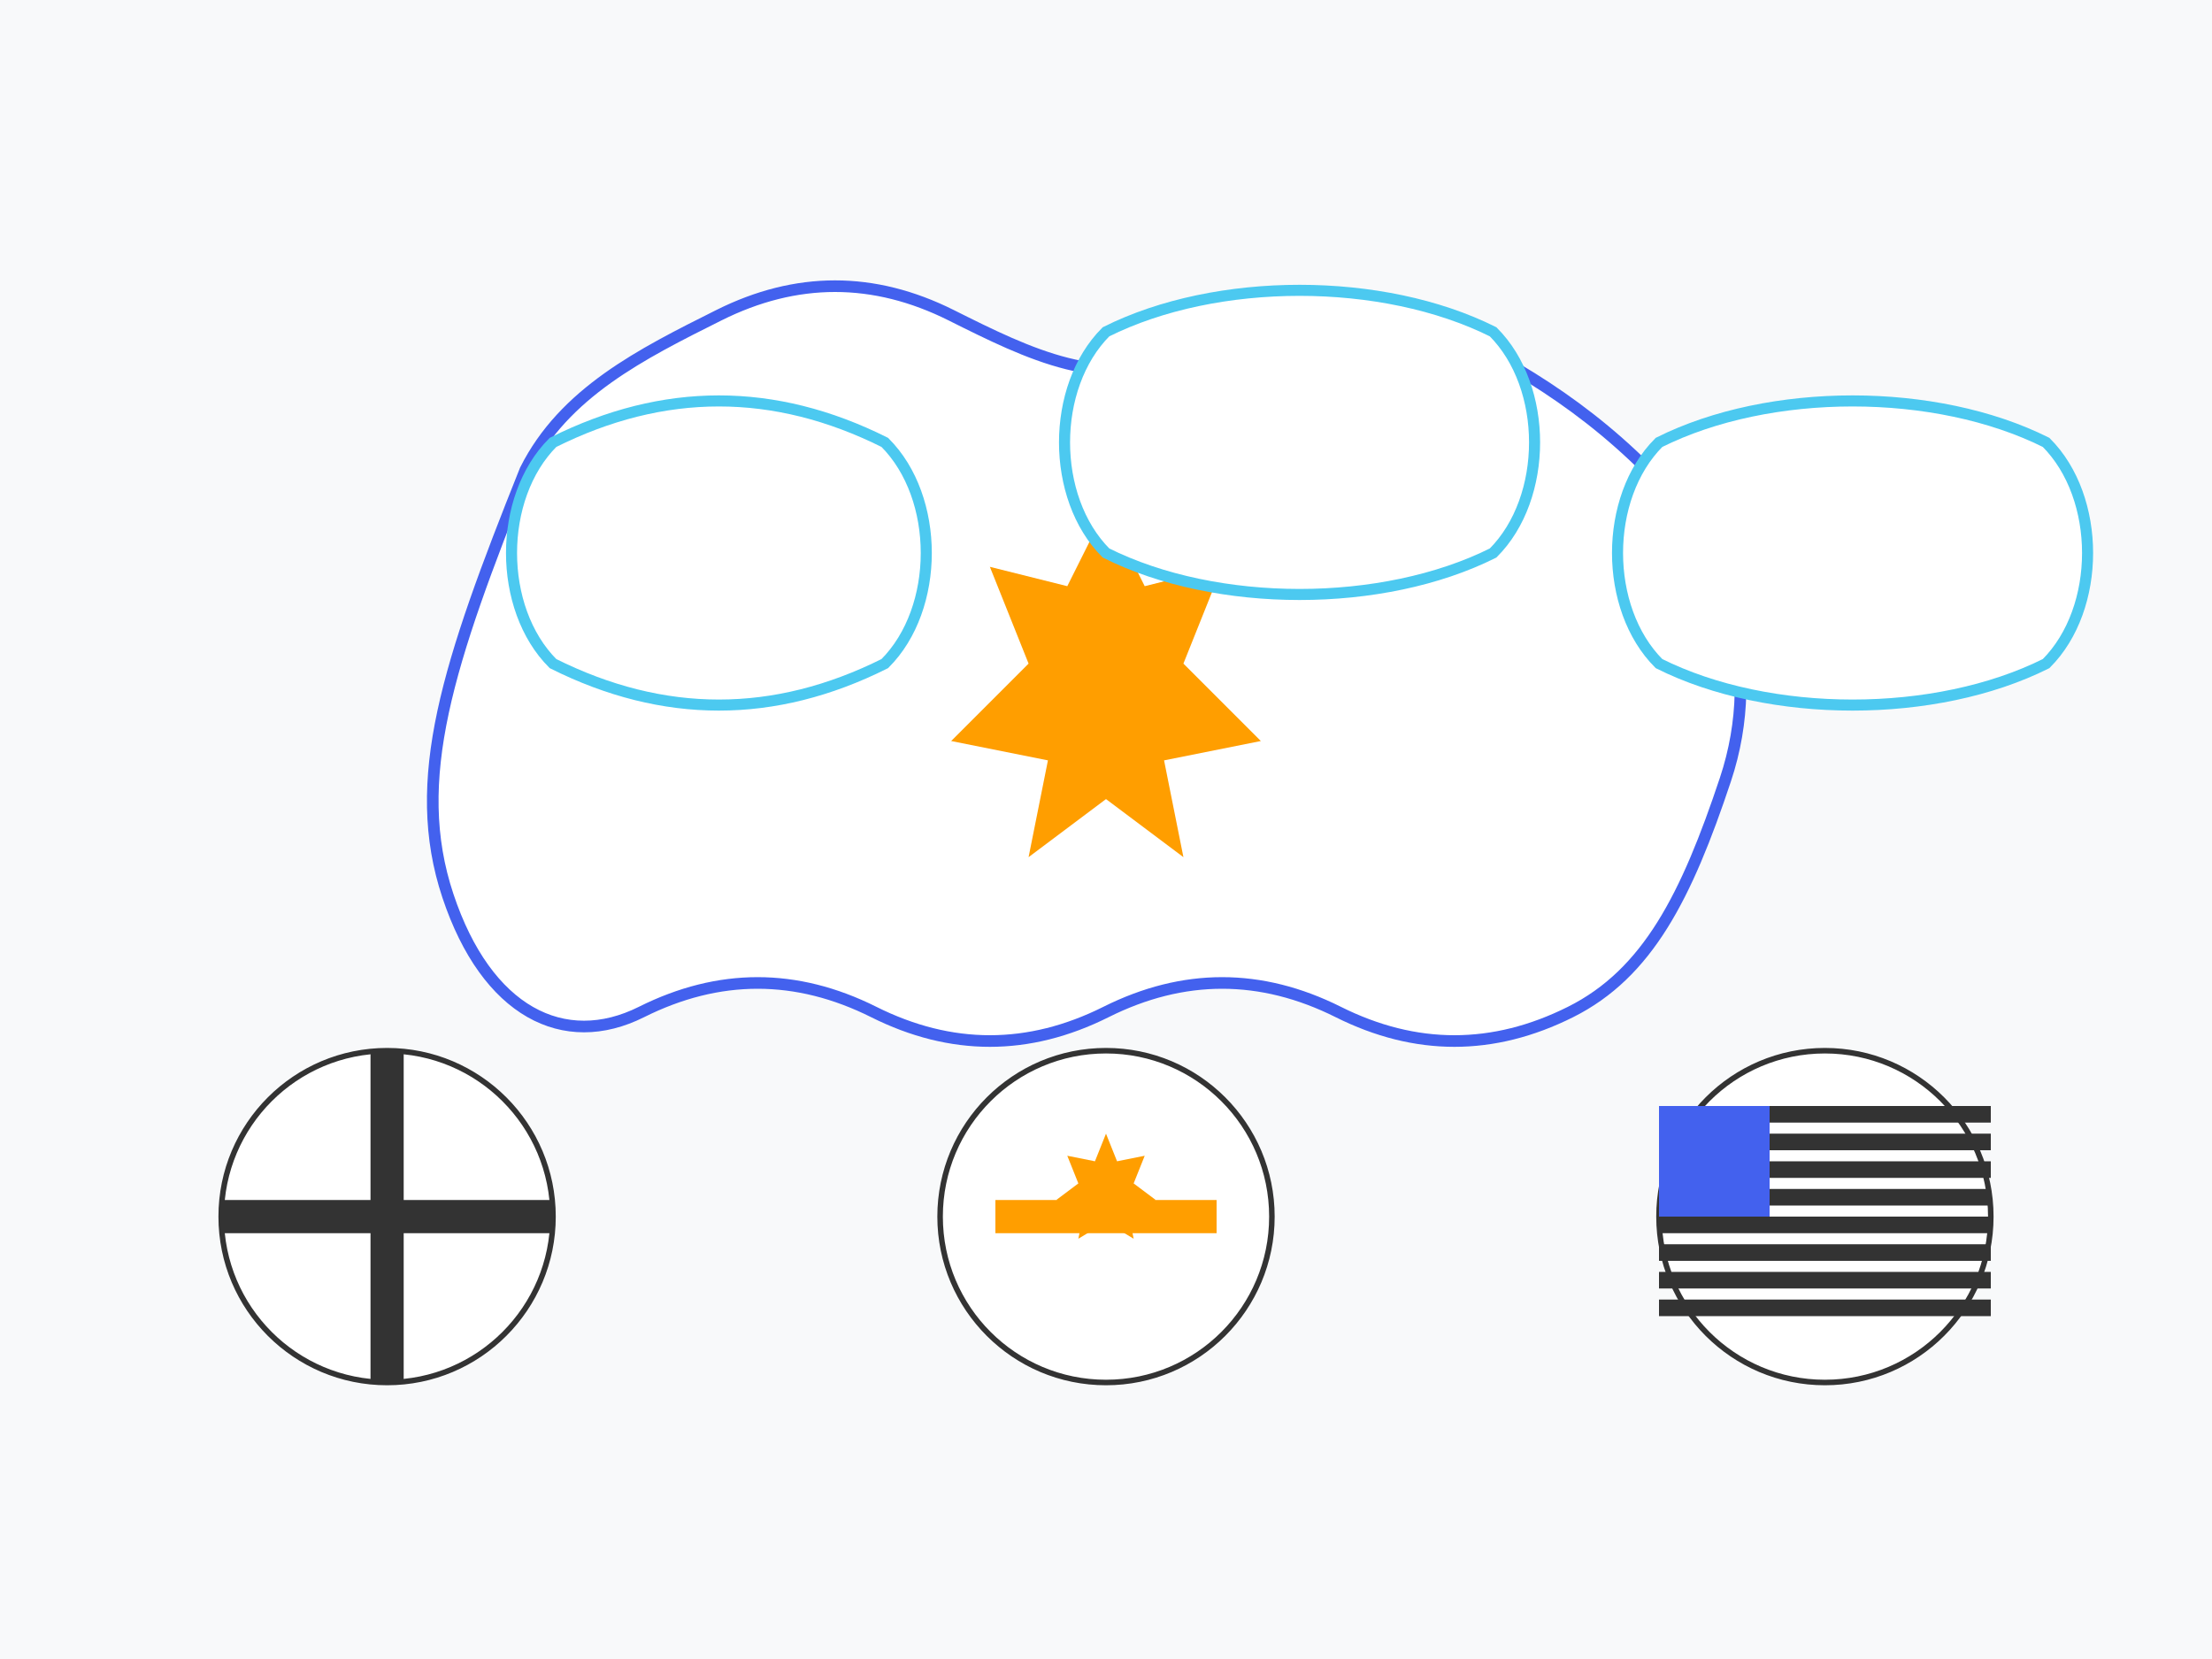 <svg xmlns="http://www.w3.org/2000/svg" viewBox="0 0 400 300" width="400" height="300">
  <!-- Article 2 illustration: Mastering Canadian English -->
  
  <!-- Background -->
  <rect width="400" height="300" fill="#f8f9fa" />
  
  <!-- Canada map silhouette -->
  <g transform="translate(200, 120) scale(0.7)">
    <!-- Simplified Canada map outline -->
    <path d="M-150,-50 C-140,-70 -120,-80 -100,-90 C-80,-100 -60,-100 -40,-90 C-20,-80 0,-70 20,-80 C40,-90 60,-100 80,-90 C100,-80 120,-70 140,-50 C160,-30 170,0 160,30 C150,60 140,80 120,90 C100,100 80,100 60,90 C40,80 20,80 0,90 C-20,100 -40,100 -60,90 C-80,80 -100,80 -120,90 C-140,100 -160,90 -170,60 C-180,30 -170,0 -150,-50 Z" fill="#ffffff" stroke="#4361ee" stroke-width="3" />
    
    <!-- Maple leaf symbol -->
    <path d="M0,-40 L10,-20 L30,-25 L20,0 L40,20 L15,25 L20,50 L0,35 L-20,50 L-15,25 L-40,20 L-20,0 L-30,-25 L-10,-20 Z" fill="#ff9e00" />
  </g>
  
  <!-- English/language elements -->
  <g transform="translate(70, 220)">
    <!-- British flag circle -->
    <circle cx="0" cy="0" r="30" fill="#ffffff" stroke="#333333" stroke-width="1" />
    <rect x="-30" y="-3" width="60" height="6" fill="#333333" />
    <rect x="-3" y="-30" width="6" height="60" fill="#333333" />
    <!-- Text removed as requested -->
  </g>
  
  <g transform="translate(200, 220)">
    <!-- Canadian flag circle -->
    <circle cx="0" cy="0" r="30" fill="#ffffff" stroke="#333333" stroke-width="1" />
    <rect x="-20" y="-3" width="40" height="6" fill="#ff9e00" />
    <path d="M0,-15 L2,-10 L7,-11 L5,-6 L9,-3 L4,-1 L5,4 L0,1 L-5,4 L-4,-1 L-9,-3 L-5,-6 L-7,-11 L-2,-10 Z" fill="#ff9e00" />
    <!-- Text removed as requested -->
  </g>
  
  <g transform="translate(330, 220)">
    <!-- American flag circle -->
    <circle cx="0" cy="0" r="30" fill="#ffffff" stroke="#333333" stroke-width="1" />
    <rect x="-30" y="-20" width="60" height="3" fill="#333333" />
    <rect x="-30" y="-15" width="60" height="3" fill="#333333" />
    <rect x="-30" y="-10" width="60" height="3" fill="#333333" />
    <rect x="-30" y="-5" width="60" height="3" fill="#333333" />
    <rect x="-30" y="0" width="60" height="3" fill="#333333" />
    <rect x="-30" y="5" width="60" height="3" fill="#333333" />
    <rect x="-30" y="10" width="60" height="3" fill="#333333" />
    <rect x="-30" y="15" width="60" height="3" fill="#333333" />
    <rect x="-30" y="-20" width="20" height="20" fill="#4361ee" />
    <!-- Text removed as requested -->
  </g>
  
  <!-- Text bubbles showing Canadian expressions -->
  <g transform="translate(100, 80)">
    <path d="M0,0 C20,-10 40,-10 60,0 C70,10 70,30 60,40 C40,50 20,50 0,40 C-10,30 -10,10 0,0 Z" fill="#ffffff" stroke="#4cc9f0" stroke-width="2" />
    <!-- Text removed as requested -->
  </g>
  
  <g transform="translate(200, 60)">
    <path d="M0,0 C20,-10 50,-10 70,0 C80,10 80,30 70,40 C50,50 20,50 0,40 C-10,30 -10,10 0,0 Z" fill="#ffffff" stroke="#4cc9f0" stroke-width="2" />
    <!-- Text removed as requested -->
  </g>
  
  <g transform="translate(300, 80)">
    <path d="M0,0 C20,-10 50,-10 70,0 C80,10 80,30 70,40 C50,50 20,50 0,40 C-10,30 -10,10 0,0 Z" fill="#ffffff" stroke="#4cc9f0" stroke-width="2" />
    <!-- Text removed as requested -->
  </g>
</svg>
